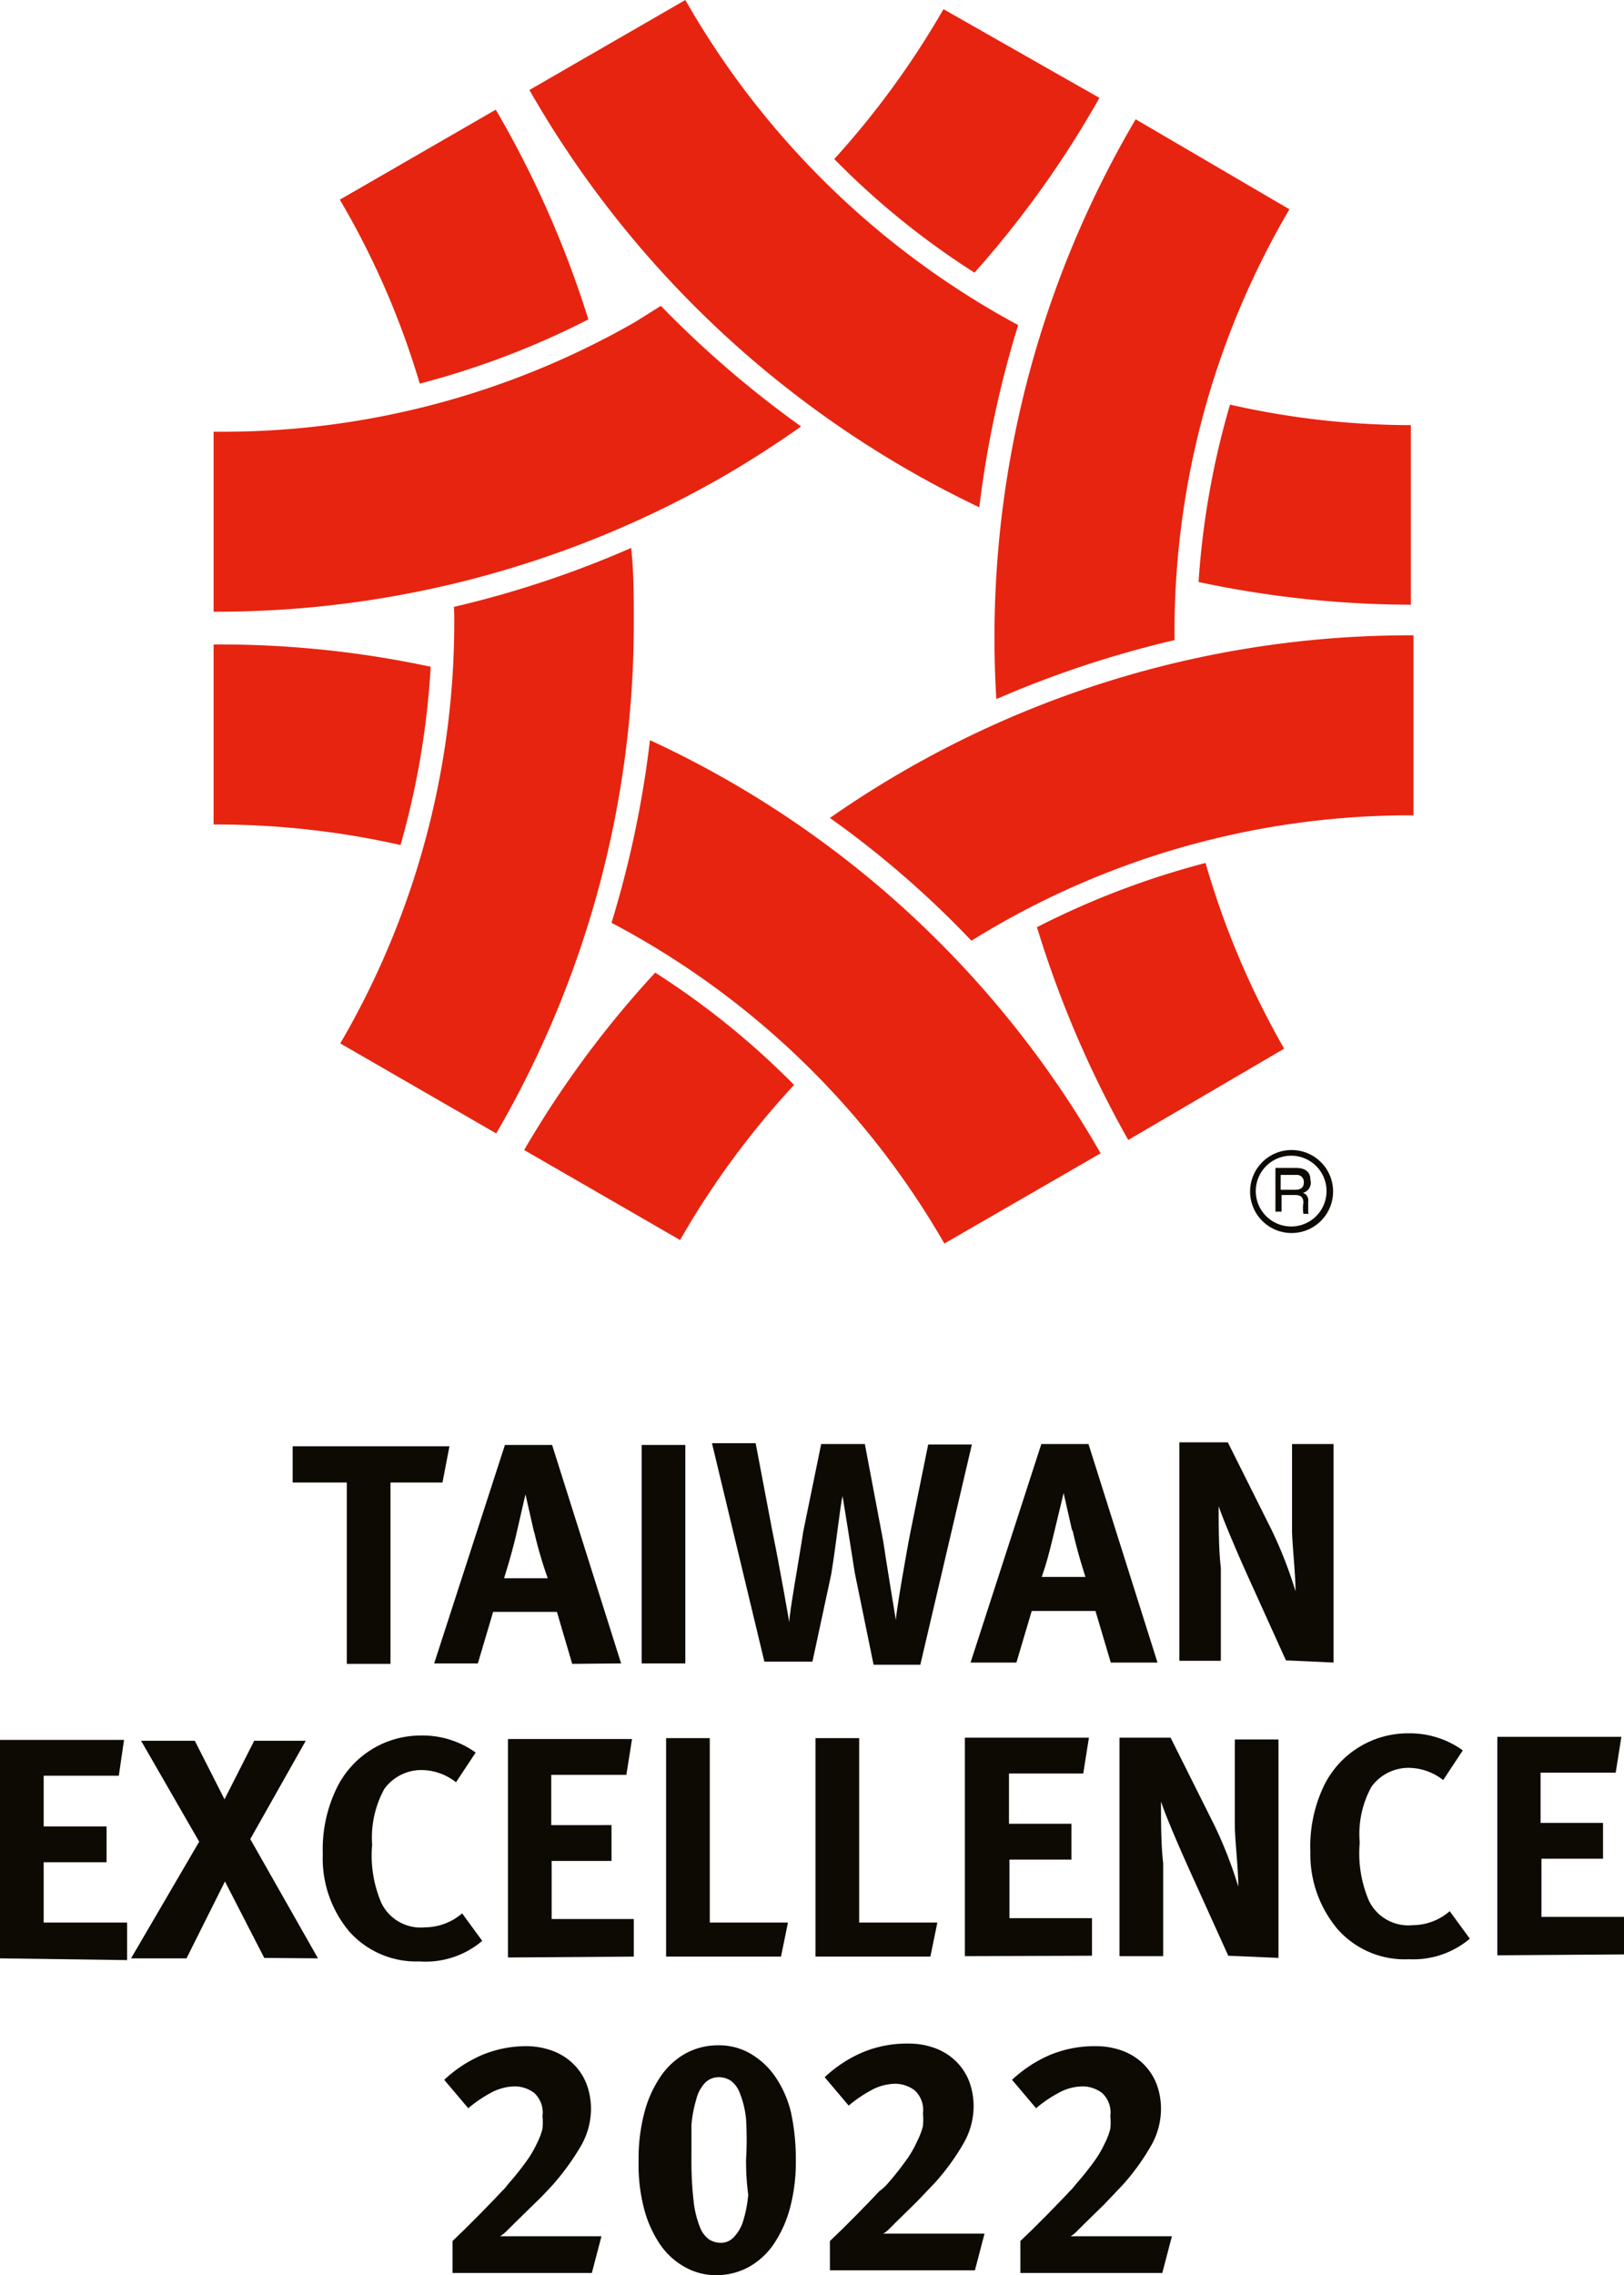 <svg xmlns="http://www.w3.org/2000/svg" viewBox="0 0 37.18 52.07"><path d="M32.3,13.84V9.73a18.76,18.76,0,0,1-4.14-.47,18.8,18.8,0,0,0-.72,4.06A23.57,23.57,0,0,0,32.3,13.84Z" style="fill:#e72410"/><path d="M15.69,0,12.12,2.06a23.49,23.49,0,0,0,10.3,9.55,23.82,23.82,0,0,1,.89-4.17A19.33,19.33,0,0,1,15.69,0Z" style="fill:#e72410"/><path d="M11.35,2.51,7.78,4.57A18.83,18.83,0,0,1,9.61,8.78a19,19,0,0,0,3.86-1.47A23.2,23.2,0,0,0,11.35,2.51Z" style="fill:#e72410"/><path d="M10.4,14.24a19.13,19.13,0,0,1-2.61,9.64l3.57,2.06a23.19,23.19,0,0,0,3.15-11.7c0-.58,0-1.14-.06-1.7a23.3,23.3,0,0,1-4.06,1.35C10.4,14,10.4,14.12,10.4,14.24Z" style="fill:#e72410"/><path d="M25.83,26.09,29.4,24a19.16,19.16,0,0,1-1.8-4.25,19,19,0,0,0-3.86,1.47A24.41,24.41,0,0,0,25.83,26.09Z" style="fill:#e72410"/><path d="M29.52,4.79,26,2.73A23.37,23.37,0,0,0,22.81,16a23.79,23.79,0,0,1,4.08-1.35A19.09,19.09,0,0,1,29.52,4.79Z" style="fill:#e72410"/><path d="M15,22.26A23.08,23.08,0,0,0,12,26.32l3.57,2.06a19.32,19.32,0,0,1,2.61-3.55A18.31,18.31,0,0,0,15,22.26Z" style="fill:#e72410"/><path d="M32.26,14.54A23.19,23.19,0,0,0,19,18.72a22.22,22.22,0,0,1,3.24,2.81,19,19,0,0,1,10.07-2.87h.05V14.54Z" style="fill:#e72410"/><path d="M4.89,14.75v4.12a19.16,19.16,0,0,1,4.28.47,18.82,18.82,0,0,0,.69-4.08A23,23,0,0,0,4.89,14.75Z" style="fill:#e72410"/><path d="M25.2,26.4a23,23,0,0,0-10.32-9.46A23.67,23.67,0,0,1,14,21.12a19,19,0,0,1,7.62,7.34l0,0,3.57-2.06S25.21,26.41,25.2,26.4Z" style="fill:#e72410"/><path d="M15.13,7l-.59.37A19,19,0,0,1,4.89,9.88V14A23.27,23.27,0,0,0,16.6,10.88c.6-.35,1.19-.73,1.74-1.12A23.67,23.67,0,0,1,15.13,7Z" style="fill:#e72410"/><path d="M22.31,6.24a23,23,0,0,0,2.86-4L21.6.21a19.79,19.79,0,0,1-2.5,3.43A18.18,18.18,0,0,0,22.31,6.24Z" style="fill:#e72410"/><path d="M29.33,26.89h.34a.16.16,0,0,1,.18.17c0,.15-.11.17-.21.17h-.32v-.34Zm0,.46h.33c.16,0,.18.1.18.18a.77.77,0,0,0,0,.25H30v0c-.05,0-.05,0-.05-.1v-.18a.18.18,0,0,0-.12-.2A.24.24,0,0,0,30,27c0-.22-.17-.27-.33-.27H29.2v1h.14v-.43Z" style="fill:#0d0a03"/><path d="M28.62,27.26a.95.95,0,1,0,.94-.94A.95.95,0,0,0,28.62,27.26Zm.13,0a.81.81,0,1,1,.81.81A.81.81,0,0,1,28.75,27.26Z" style="fill:#0d0a03"/><path d="M0,44.82v-5H2.84l-.12.82H1V41.8H2.44v.82H1V44H2.91v.86Z" style="fill:#0d0a03"/><path d="M6.05,44.81l-.9-1.75-.88,1.76H3l1.56-2.67L3.23,39.84H4.46l.68,1.34.68-1.34H7L5.73,42.09l1.55,2.73Z" style="fill:#0d0a03"/><path d="M9.6,44.89A2.05,2.05,0,0,1,8,44.21a2.6,2.6,0,0,1-.61-1.78,3.2,3.2,0,0,1,.34-1.55,2.14,2.14,0,0,1,1.9-1.16,2.08,2.08,0,0,1,1.26.39l-.45.68a1.29,1.29,0,0,0-.79-.28,1.05,1.05,0,0,0-.85.43,2.32,2.32,0,0,0-.28,1.28,2.76,2.76,0,0,0,.21,1.33,1,1,0,0,0,1,.56,1.31,1.31,0,0,0,.85-.32l.46.63A2,2,0,0,1,9.6,44.89Z" style="fill:#0d0a03"/><path d="M11.63,44.8v-5h2.84l-.13.82H12.62v1.15H14v.82H12.63v1.33h1.88v.86Z" style="fill:#0d0a03"/><path d="M17.88,44.78H15.25v-5h1V44h1.79Z" style="fill:#0d0a03"/><path d="M21.3,44.78H18.67v-5h1V44h1.79Z" style="fill:#0d0a03"/><path d="M22.09,44.77v-5h2.84l-.13.82h-1.7v1.15h1.43v.82H23.11V43.9H25v.86Z" style="fill:#0d0a03"/><path d="M28.12,44.76l-.86-1.9c-.28-.62-.58-1.32-.68-1.63,0,.41,0,1,.05,1.41l0,2.13h-1v-5H26.8l1,2a9.7,9.7,0,0,1,.55,1.41c0-.39-.07-1-.08-1.37l0-2h1v5Z" style="fill:#0d0a03"/><path d="M32.26,44.84a2.05,2.05,0,0,1-1.63-.68A2.65,2.65,0,0,1,30,42.38a3.2,3.2,0,0,1,.33-1.55,2.14,2.14,0,0,1,1.9-1.16,2.08,2.08,0,0,1,1.26.39l-.45.68a1.29,1.29,0,0,0-.79-.28,1.05,1.05,0,0,0-.85.43,2.24,2.24,0,0,0-.27,1.28,2.76,2.76,0,0,0,.21,1.33,1,1,0,0,0,1,.56,1.29,1.29,0,0,0,.85-.32l.46.63A2,2,0,0,1,32.26,44.84Z" style="fill:#0d0a03"/><path d="M34.28,44.75v-5h2.84l-.13.82H35.27v1.15H36.7v.82H35.29v1.33h1.89v.86Z" style="fill:#0d0a03"/><path d="M10.13,33.93H8.94v4.15h-1V33.93H6.7V33.1h3.59Z" style="fill:#0d0a03"/><path d="M13.1,38.08l-.35-1.19H11.29l-.35,1.18h-1l1.62-5h1.08l1.58,5Zm-.87-3-.2-.88-.23,1c-.09.36-.16.6-.26.92h1A9.5,9.5,0,0,1,12.23,35.06Z" style="fill:#0d0a03"/><path d="M14.69,38.07v-5h1v5Z" style="fill:#0d0a03"/><path d="M25.43,38.05l-.35-1.18H23.62l-.35,1.18H22.22l1.62-5h1.08l1.58,5Zm-.88-3-.2-.88s-.14.59-.24,1-.15.6-.26.92h1S24.66,35.51,24.55,35Z" style="fill:#0d0a03"/><path d="M29.44,38l-.86-1.9c-.28-.62-.58-1.33-.68-1.63,0,.41,0,1,.05,1.41l0,2.13H27v-5h1.11l1,2a9.7,9.7,0,0,1,.55,1.41c0-.39-.07-1-.08-1.37l0-2h.95v5Z" style="fill:#0d0a03"/><path d="M21.07,38.1H20L19.57,36c-.11-.7-.25-1.59-.28-1.76-.05.18-.14,1.06-.26,1.79l-.43,2H17.5l-1.2-5h1l.38,2c.19.93.39,2.1.39,2.1,0-.22.21-1.36.32-2.08l.41-2h1l.42,2.22c.07.48.29,1.81.29,1.81,0-.16.25-1.61.35-2.1l.39-1.92h1Z" style="fill:#0d0a03"/><path d="M10.36,52v-.71l.28-.27.34-.34.35-.36.16-.17a1.07,1.07,0,0,0,.14-.16,6.54,6.54,0,0,0,.41-.51,2.43,2.43,0,0,0,.25-.42,1.65,1.65,0,0,0,.13-.34,1.5,1.5,0,0,0,0-.29.61.61,0,0,0-.19-.53.75.75,0,0,0-.44-.15,1.18,1.18,0,0,0-.5.12,3,3,0,0,0-.57.38l-.55-.65a3,3,0,0,1,.87-.57,2.62,2.62,0,0,1,1-.2,1.75,1.75,0,0,1,.62.11,1.35,1.35,0,0,1,.47.3,1.31,1.31,0,0,1,.3.46,1.63,1.63,0,0,1,.1.59,1.71,1.71,0,0,1-.24.84,5.68,5.68,0,0,1-.65.89c-.12.13-.25.27-.42.43l-.49.48-.14.14a.92.92,0,0,1-.14.11l.16,0h2.16l-.22.84H10.36Z" style="fill:#0d0a03"/><path d="M18.22,49.43a4.12,4.12,0,0,1-.13,1.09,2.75,2.75,0,0,1-.37.83,1.68,1.68,0,0,1-.57.53,1.53,1.53,0,0,1-.73.19,1.44,1.44,0,0,1-.75-.19,1.68,1.68,0,0,1-.57-.53,2.68,2.68,0,0,1-.36-.82,4,4,0,0,1-.12-1.08,4.12,4.12,0,0,1,.13-1.09,2.64,2.64,0,0,1,.37-.83,1.68,1.68,0,0,1,.57-.53,1.54,1.54,0,0,1,.74-.19,1.44,1.44,0,0,1,.75.19,1.79,1.79,0,0,1,.57.53,2.46,2.46,0,0,1,.36.82A5.12,5.12,0,0,1,18.22,49.43Zm-1.14,0a7.94,7.94,0,0,0,0-.94,2.24,2.24,0,0,0-.14-.58.62.62,0,0,0-.21-.29.5.5,0,0,0-.26-.08.44.44,0,0,0-.33.13.85.85,0,0,0-.2.38,2.85,2.85,0,0,0-.11.58c0,.22,0,.48,0,.75a8,8,0,0,0,.05,1,2.24,2.24,0,0,0,.14.58.62.62,0,0,0,.21.29.5.5,0,0,0,.26.08.4.4,0,0,0,.32-.14.92.92,0,0,0,.21-.38,2.85,2.85,0,0,0,.11-.58Q17.08,49.86,17.08,49.46Z" style="fill:#0d0a03"/><path d="M19,52v-.71l.28-.27.34-.34.35-.36.16-.17A1.07,1.07,0,0,0,20.3,50a6.54,6.54,0,0,0,.41-.51A2.43,2.43,0,0,0,21,49a1.65,1.65,0,0,0,.13-.34,1.5,1.5,0,0,0,0-.29.61.61,0,0,0-.19-.53.75.75,0,0,0-.44-.15,1.18,1.18,0,0,0-.5.12,3,3,0,0,0-.57.38l-.55-.65a3,3,0,0,1,.87-.57,2.66,2.66,0,0,1,1.05-.2,1.75,1.75,0,0,1,.62.11,1.35,1.35,0,0,1,.47.3,1.31,1.31,0,0,1,.3.46,1.63,1.63,0,0,1,.1.59,1.71,1.71,0,0,1-.24.84,5.25,5.25,0,0,1-.65.89l-.41.43-.49.48-.14.14a.6.6,0,0,1-.14.11l.16,0h2.16l-.22.84H19Z" style="fill:#0d0a03"/><path d="M23.36,52v-.71l.28-.27.34-.34.35-.36.16-.17a1.07,1.07,0,0,0,.14-.16,6.54,6.54,0,0,0,.41-.51,2.43,2.43,0,0,0,.25-.42,1.65,1.65,0,0,0,.13-.34,1.5,1.5,0,0,0,0-.29.61.61,0,0,0-.19-.53.75.75,0,0,0-.44-.15,1.18,1.18,0,0,0-.5.12,3,3,0,0,0-.57.38l-.55-.65a3,3,0,0,1,.87-.57,2.66,2.66,0,0,1,1.05-.2,1.75,1.75,0,0,1,.62.11,1.35,1.35,0,0,1,.47.3,1.31,1.31,0,0,1,.3.46,1.63,1.63,0,0,1,.1.59,1.71,1.71,0,0,1-.24.84,5.25,5.25,0,0,1-.65.89l-.41.43-.49.48-.14.14a.6.6,0,0,1-.14.11l.16,0h2.16l-.22.84H23.36Z" style="fill:#0d0a03"/></svg>